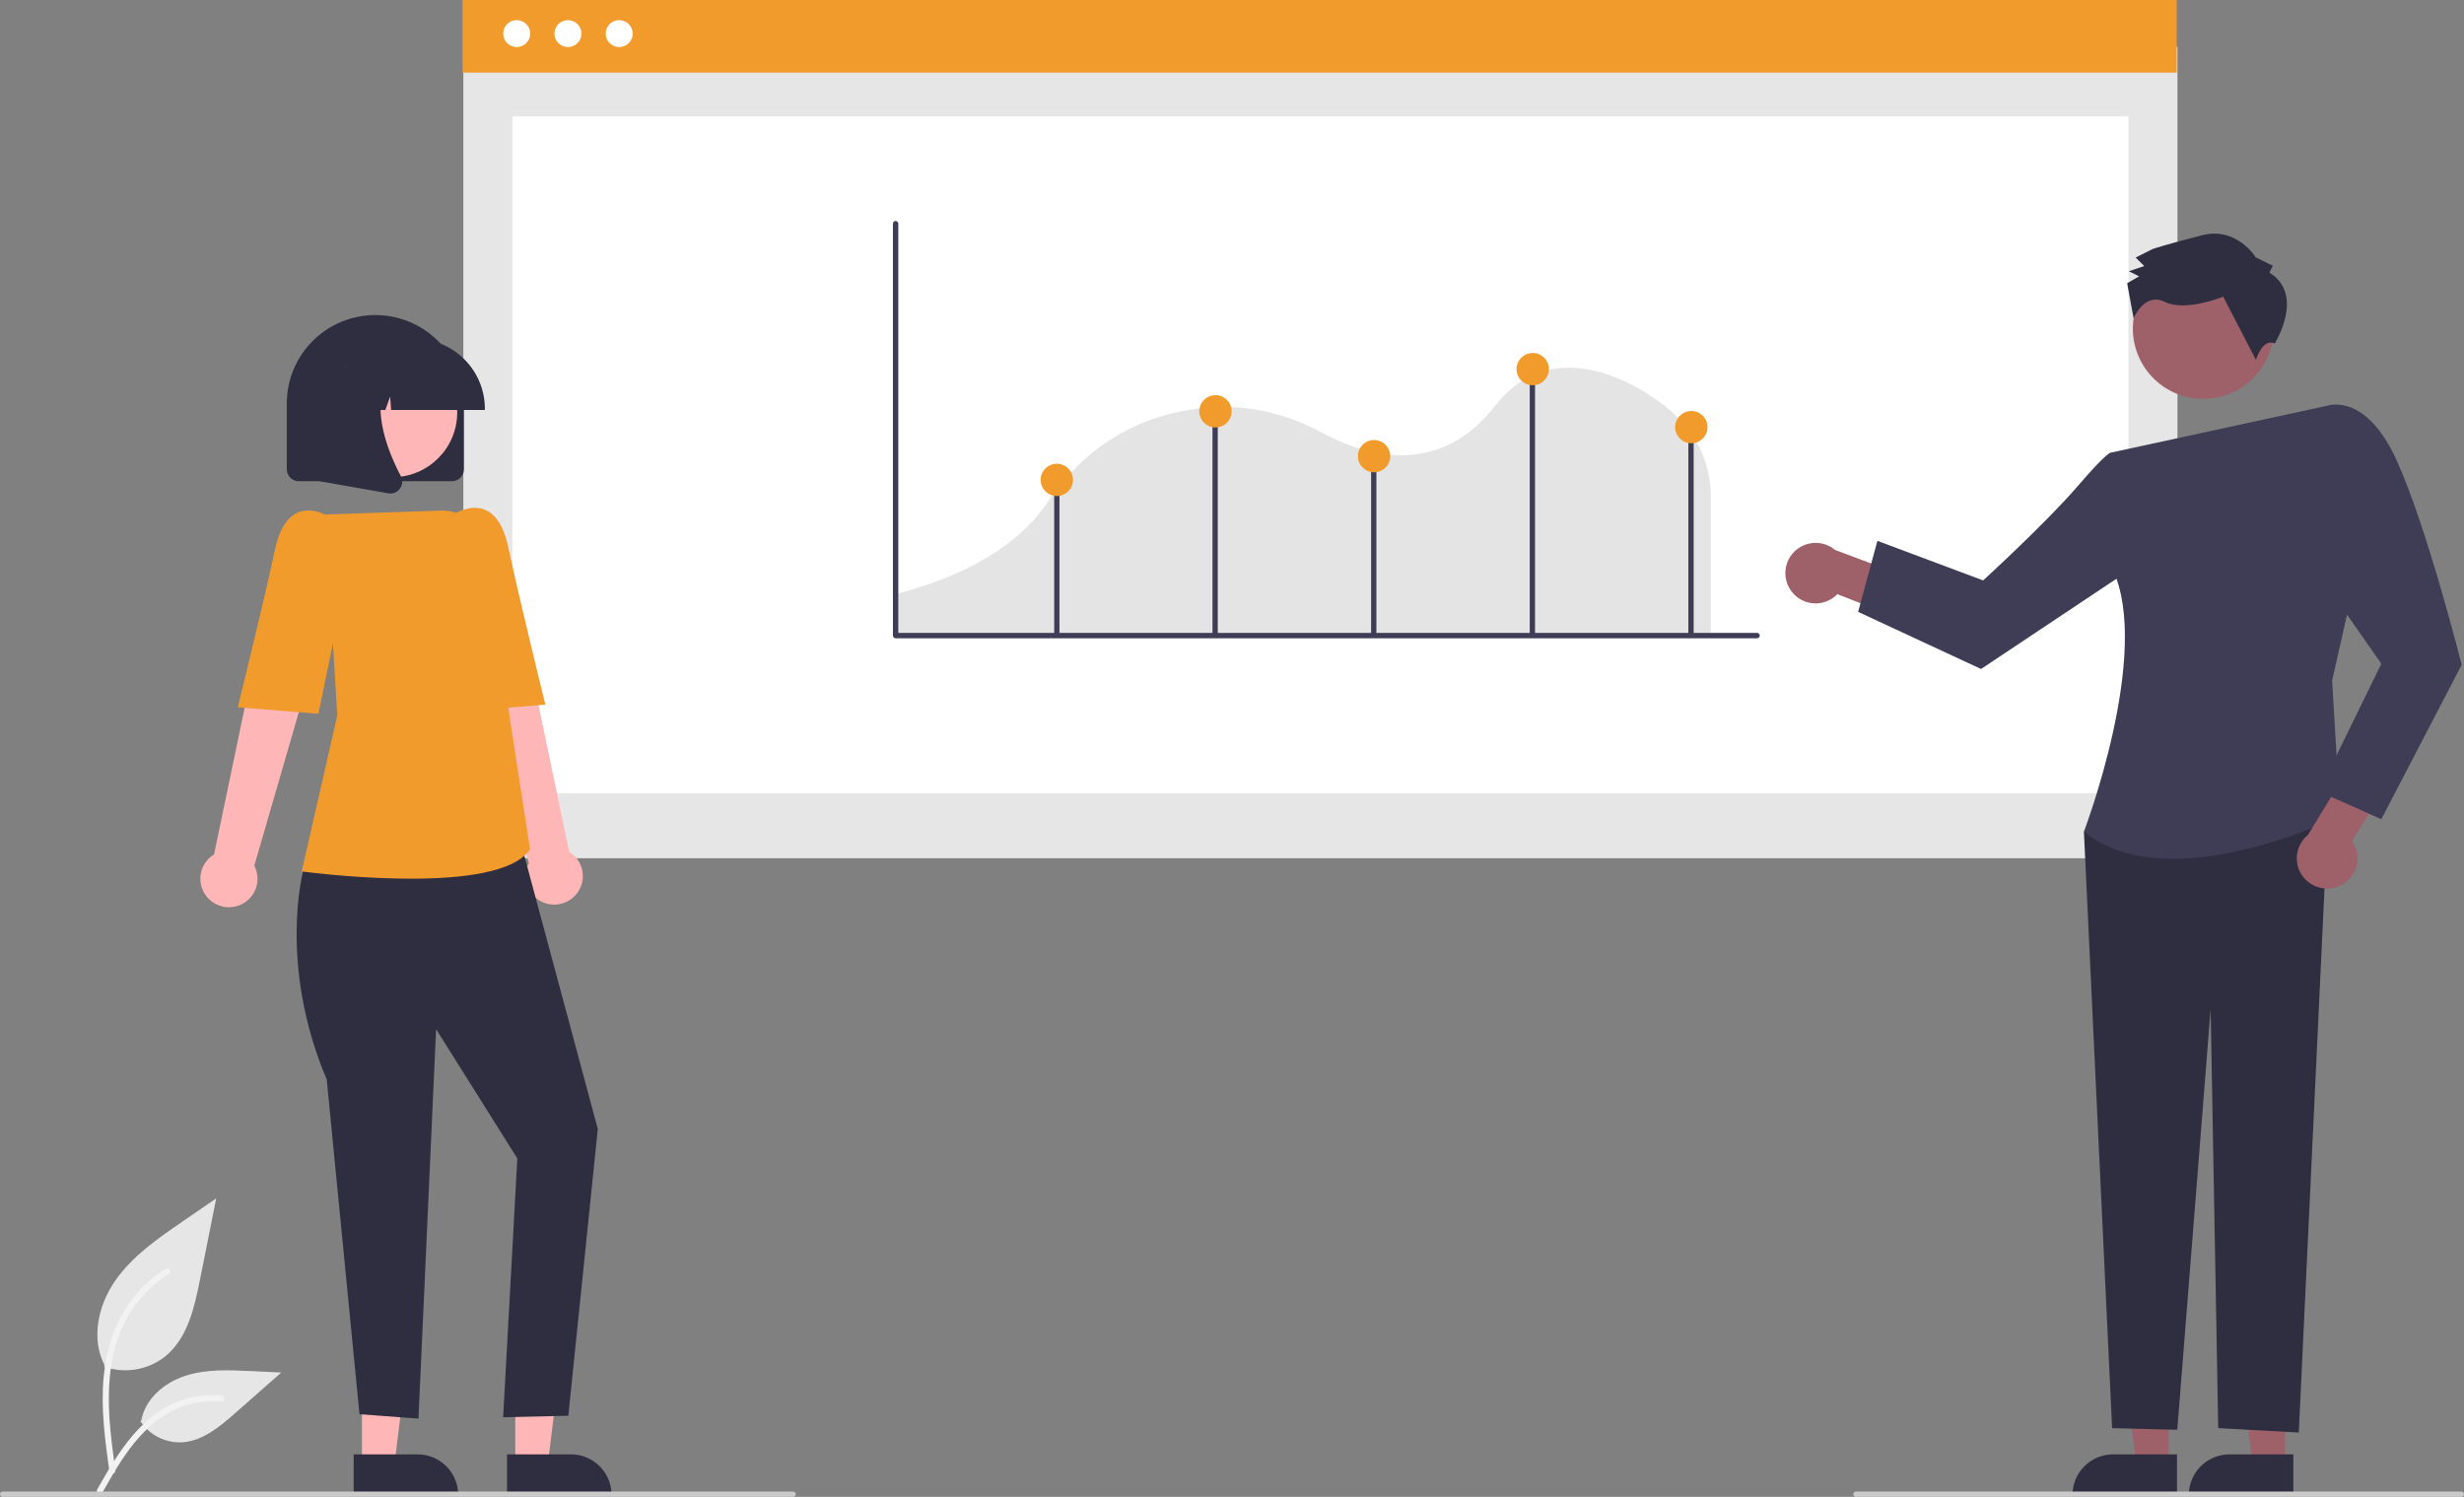 <svg
        width="451"
        height="274"
        viewBox="0 0 451 274"
        fill="none"
        xmlns="http://www.w3.org/2000/svg"
>
    <rect x="0" y="0" width="451" height="274" fill="#808080" stroke="none"/>
    <g clip-path="url(#clip0)">
        <path
                d="M19.055 250.172C20.953 250.838 22.992 251.005 24.974 250.656C26.955 250.308 28.814 249.456 30.37 248.184C34.333 244.865 35.576 239.4 36.587 234.338L39.577 219.365L33.316 223.665C28.814 226.758 24.21 229.95 21.093 234.429C17.976 238.909 16.616 245.024 19.12 249.871"
                fill="#E6E6E6"
        />
        <path
                d="M20.021 269.342C19.233 263.615 18.422 257.814 18.977 252.025C19.468 246.884 21.04 241.864 24.241 237.746C25.94 235.565 28.007 233.696 30.35 232.223C30.96 231.839 31.523 232.804 30.915 233.187C26.861 235.743 23.725 239.517 21.96 243.965C20.011 248.911 19.698 254.303 20.034 259.558C20.236 262.735 20.668 265.892 21.101 269.045C21.135 269.187 21.114 269.338 21.041 269.465C20.969 269.593 20.85 269.688 20.71 269.731C20.567 269.77 20.414 269.751 20.285 269.677C20.157 269.604 20.062 269.484 20.022 269.341L20.021 269.342Z"
                fill="#F2F2F2"
        />
        <path
                d="M25.693 260.152C26.507 261.387 27.627 262.392 28.943 263.07C30.259 263.748 31.729 264.076 33.209 264.023C37.015 263.843 40.186 261.195 43.041 258.679L51.486 251.241L45.897 250.974C41.877 250.782 37.754 250.602 33.926 251.84C30.097 253.078 26.567 256.052 25.867 260.005"
                fill="#E6E6E6"
        />
        <path
                d="M17.794 272.634C21.588 265.938 25.988 258.496 33.851 256.117C36.037 255.458 38.329 255.222 40.604 255.421C41.321 255.483 41.142 256.586 40.426 256.524C36.613 256.208 32.807 257.213 29.649 259.369C26.61 261.432 24.244 264.301 22.241 267.343C21.015 269.207 19.916 271.149 18.817 273.089C18.466 273.709 17.439 273.261 17.794 272.634Z"
                fill="#F2F2F2"
        />
        <path
                d="M398.553 8.581H84.806V157.103H398.553V8.581Z"
                fill="#E6E6E6"
        />
        <path
                d="M389.582 21.317H93.777V145.234H389.582V21.317Z"
                fill="white"
        />
        <path
                d="M398.42 0H84.672V13.297H398.42V0Z"
                fill="#F19B2D"
        />
        <path
                d="M94.577 8.615C95.941 8.615 97.047 7.512 97.047 6.151C97.047 4.79 95.941 3.686 94.577 3.686C93.213 3.686 92.106 4.79 92.106 6.151C92.106 7.512 93.213 8.615 94.577 8.615Z"
                fill="white"
        />
        <path
                d="M103.954 8.615C105.318 8.615 106.424 7.512 106.424 6.151C106.424 4.79 105.318 3.686 103.954 3.686C102.589 3.686 101.483 4.79 101.483 6.151C101.483 7.512 102.589 8.615 103.954 8.615Z"
                fill="white"
        />
        <path
                d="M113.332 8.615C114.696 8.615 115.802 7.512 115.802 6.151C115.802 4.79 114.696 3.686 113.332 3.686C111.967 3.686 110.861 4.79 110.861 6.151C110.861 7.512 111.967 8.615 113.332 8.615Z"
                fill="white"
        />
        <path
                d="M163.641 116.241H313.144V90.678C313.121 87.982 312.559 85.318 311.49 82.843C310.422 80.367 308.868 78.129 306.921 76.26L306.88 76.22C304.21 73.548 295.286 66.764 286.053 67.339C281.175 67.642 277 69.987 273.642 74.309C263.19 87.767 249.46 83.224 242.207 79.318C235.814 75.876 229.285 74.26 222.801 74.517C213.719 74.871 200.937 78.209 191.615 92.098C188.055 97.398 180.312 104.593 163.641 108.821V116.241Z"
                fill="#E4E4E4"
        />
        <path
                d="M321.603 116.835H163.929C163.798 116.835 163.673 116.783 163.58 116.691C163.488 116.598 163.436 116.473 163.436 116.343V40.95C163.436 40.82 163.488 40.695 163.58 40.602C163.673 40.51 163.798 40.458 163.929 40.458C164.06 40.458 164.185 40.51 164.278 40.602C164.37 40.695 164.422 40.82 164.422 40.95V115.85H321.603C321.734 115.85 321.86 115.902 321.952 115.995C322.045 116.087 322.097 116.212 322.097 116.343C322.097 116.473 322.045 116.598 321.952 116.691C321.86 116.783 321.734 116.835 321.603 116.835Z"
                fill="#3F3D56"
        />
        <path
                d="M193.921 87.843H192.953V116.142H193.921V87.843Z"
                fill="#3F3D56"
        />
        <path
                d="M222.896 74.626H221.928V116.142H222.896V74.626Z"
                fill="#3F3D56"
        />
        <path
                d="M251.93 83.315H250.962V116.142H251.93V83.315Z"
                fill="#3F3D56"
        />
        <path
                d="M280.964 67.385H279.996V116.142H280.964V67.385Z"
                fill="#3F3D56"
        />
        <path
                d="M309.999 78.488H309.031V116.142H309.999V78.488Z"
                fill="#3F3D56"
        />
        <path
                d="M222.471 78.245C224.107 78.245 225.432 76.923 225.432 75.291C225.432 73.66 224.107 72.338 222.471 72.338C220.836 72.338 219.511 73.66 219.511 75.291C219.511 76.923 220.836 78.245 222.471 78.245Z"
                fill="#F19B2D"
        />
        <path
                d="M280.54 70.521C282.175 70.521 283.5 69.199 283.5 67.568C283.5 65.936 282.175 64.614 280.54 64.614C278.905 64.614 277.579 65.936 277.579 67.568C277.579 69.199 278.905 70.521 280.54 70.521Z"
                fill="#F19B2D"
        />
        <path
                d="M251.506 86.452C253.141 86.452 254.466 85.129 254.466 83.498C254.466 81.867 253.141 80.545 251.506 80.545C249.87 80.545 248.545 81.867 248.545 83.498C248.545 85.129 249.87 86.452 251.506 86.452Z"
                fill="#F19B2D"
        />
        <path
                d="M193.437 90.797C195.072 90.797 196.398 89.474 196.398 87.843C196.398 86.212 195.072 84.889 193.437 84.889C191.802 84.889 190.477 86.212 190.477 87.843C190.477 89.474 191.802 90.797 193.437 90.797Z"
                fill="#F19B2D"
        />
        <path
                d="M309.575 81.142C311.21 81.142 312.536 79.819 312.536 78.188C312.536 76.557 311.21 75.234 309.575 75.234C307.94 75.234 306.614 76.557 306.614 78.188C306.614 79.819 307.94 81.142 309.575 81.142Z"
                fill="#F19B2D"
        />
        <path
                d="M66.253 268.151H72.186L75.008 245.323L66.252 245.323L66.253 268.151Z"
                fill="#FFB6B6"
        />
        <path
                d="M64.739 266.219L76.423 266.218H76.423C78.398 266.218 80.292 267.001 81.688 268.394C83.084 269.787 83.869 271.676 83.869 273.646V273.887L64.74 273.888L64.739 266.219Z"
                fill="#2F2E41"
        />
        <path
                d="M94.319 268.151H100.252L103.074 245.323L94.318 245.323L94.319 268.151Z"
                fill="#FFB6B6"
        />
        <path
                d="M92.807 266.219L104.49 266.218H104.491C106.465 266.218 108.359 267.001 109.755 268.394C111.152 269.787 111.936 271.676 111.936 273.646V273.887L92.807 273.888L92.807 266.219Z"
                fill="#2F2E41"
        />
        <path
                d="M105.391 163.789C105.893 163.219 106.263 162.546 106.476 161.819C106.688 161.091 106.739 160.325 106.623 159.576C106.507 158.827 106.228 158.112 105.805 157.482C105.382 156.852 104.826 156.322 104.176 155.929L94.521 109.688L84.003 113.822L96.8 157.976C96.212 159.11 96.061 160.419 96.376 161.656C96.69 162.893 97.449 163.973 98.508 164.689C99.567 165.405 100.853 165.71 102.121 165.544C103.39 165.378 104.553 164.753 105.391 163.789V163.789Z"
                fill="#FFB6B6"
        />
        <path
                d="M59.89 154.884L55.517 159.312C55.517 159.312 50.829 176.451 59.8 197.588L65.801 258.873L76.597 259.684L79.82 188.384L94.69 212.051L92.093 259.43L104.026 259.157L109.42 206.657L94.69 151.873L59.89 154.884Z"
                fill="#2F2E41"
        />
        <path
                d="M75.18 160.849C68.595 160.803 62.019 160.37 55.486 159.551L55.223 159.516L61.739 130.945L59.495 94.183L80.684 93.459C82.603 93.39 84.479 94.03 85.953 95.256C87.427 96.482 88.395 98.209 88.671 100.104L93.008 129.433L97.02 155.454L96.966 155.532C94.083 159.749 84.444 160.849 75.18 160.849Z"
                fill="#F19B2D"
        />
        <path
                d="M78.757 99.539L83.062 94.155C83.062 94.155 90.609 89.006 92.998 100.04C95.387 111.073 99.825 128.985 99.825 128.985L85.067 130.178L78.757 99.539Z"
                fill="#F19B2D"
        />
        <path
                d="M37.959 164.271C37.458 163.702 37.088 163.029 36.875 162.301C36.662 161.573 36.612 160.808 36.728 160.059C36.844 159.309 37.123 158.594 37.546 157.964C37.968 157.334 38.525 156.805 39.175 156.412L48.83 110.17L59.348 114.304L46.55 158.459C47.139 159.592 47.29 160.902 46.975 162.139C46.66 163.376 45.901 164.455 44.843 165.172C43.784 165.888 42.498 166.192 41.229 166.026C39.961 165.86 38.797 165.236 37.959 164.271V164.271Z"
                fill="#FFB6B6"
        />
        <path
                d="M64.593 100.022L60.288 94.638C60.288 94.638 52.741 89.489 50.352 100.522C47.963 111.556 43.525 129.468 43.525 129.468L58.283 130.66L64.593 100.022Z"
                fill="#F19B2D"
        />
        <path
                d="M82.737 88.083H54.671C54.093 88.082 53.54 87.853 53.132 87.446C52.723 87.038 52.494 86.486 52.493 85.91V73.842C52.493 69.553 54.201 65.439 57.241 62.406C60.281 59.373 64.405 57.67 68.704 57.67C73.003 57.67 77.127 59.373 80.167 62.406C83.207 65.439 84.915 69.553 84.915 73.842V85.91C84.914 86.486 84.684 87.038 84.276 87.446C83.868 87.853 83.315 88.082 82.737 88.083Z"
                fill="#2F2E41"
        />
        <path
                d="M71.802 87.356C78.366 87.356 83.687 82.047 83.687 75.499C83.687 68.951 78.366 63.642 71.802 63.642C65.238 63.642 59.917 68.951 59.917 75.499C59.917 82.047 65.238 87.356 71.802 87.356Z"
                fill="#FFB6B6"
        />
        <path
                d="M88.75 75.049H71.588L71.412 72.591L70.532 75.049H67.89L67.541 70.177L65.797 75.049H60.684V74.807C60.687 71.415 62.04 68.164 64.444 65.766C66.848 63.367 70.107 62.018 73.507 62.014H75.927C79.326 62.018 82.586 63.367 84.99 65.766C87.394 68.164 88.746 71.415 88.75 74.807V75.049Z"
                fill="#2F2E41"
        />
        <path
                d="M71.447 90.336C71.318 90.336 71.189 90.324 71.062 90.302L58.495 88.09V67.37H72.329L71.986 67.769C67.221 73.313 70.811 82.302 73.375 87.168C73.564 87.524 73.648 87.926 73.618 88.328C73.588 88.73 73.445 89.116 73.205 89.44C73.004 89.717 72.74 89.943 72.434 90.099C72.129 90.254 71.79 90.336 71.447 90.336Z"
                fill="#2F2E41"
        />
        <path
                d="M418.251 268.151H412.319L409.496 245.323L418.252 245.323L418.251 268.151Z"
                fill="#9E616A"
        />
        <path
                d="M419.764 273.888L400.635 273.887V273.646C400.635 271.676 401.419 269.787 402.816 268.394C404.212 267.001 406.106 266.218 408.08 266.218H408.081L419.764 266.219L419.764 273.888Z"
                fill="#2F2E41"
        />
        <path
                d="M396.959 268.151H391.027L388.204 245.323L396.96 245.323L396.959 268.151Z"
                fill="#9E616A"
        />
        <path
                d="M398.472 273.888L379.343 273.887V273.646C379.343 271.676 380.127 269.787 381.524 268.394C382.92 267.001 384.814 266.218 386.788 266.218H386.789L398.472 266.219L398.472 273.888Z"
                fill="#2F2E41"
        />
        <path
                d="M327.865 108.19C328.339 108.841 328.95 109.38 329.656 109.769C330.361 110.158 331.144 110.388 331.948 110.443C332.752 110.498 333.559 110.377 334.311 110.087C335.063 109.797 335.742 109.347 336.301 108.767L348.04 113.34L352.566 106.901L335.897 100.675C334.858 99.804 333.535 99.342 332.178 99.379C330.821 99.415 329.525 99.947 328.535 100.874C327.545 101.8 326.93 103.056 326.806 104.405C326.683 105.753 327.059 107.1 327.865 108.19Z"
                fill="#9E616A"
        />
        <path
                d="M396.885 147.202L381.429 152.231L386.592 261.427L398.52 261.721L404.625 184.715L406.011 261.417L420.76 262.228L426.197 147.202H396.885Z"
                fill="#2F2E41"
        />
        <path
                d="M386.456 82.833L426.124 74.235L430.535 108.309L426.862 124.59L428.333 149.333C428.333 149.333 396.967 164.907 381.429 152.231C381.429 152.231 393.918 119.506 386.679 104.187L386.456 82.833Z"
                fill="#3F3D56"
        />
        <path
                d="M393.325 87.653L386.456 82.833C386.456 82.833 386.05 82.272 380.325 88.949C374.6 95.626 362.986 106.246 362.986 106.246L343.63 99.005L340.104 112.003L362.599 122.461L394.448 101.242L393.325 87.653Z"
                fill="#3F3D56"
        />
        <path
                d="M428.341 162.106C429.07 161.762 429.714 161.264 430.229 160.645C430.744 160.026 431.117 159.302 431.321 158.524C431.525 157.745 431.555 156.932 431.41 156.141C431.265 155.35 430.948 154.6 430.48 153.944L437.171 143.291L431.673 137.656L422.436 152.833C421.384 153.689 420.684 154.9 420.467 156.236C420.25 157.573 420.532 158.943 421.26 160.086C421.988 161.229 423.111 162.066 424.416 162.438C425.721 162.81 427.117 162.692 428.341 162.106V162.106Z"
                fill="#9E616A"
        />
        <path
                d="M419.937 80.947L426.124 74.235C426.124 74.235 433.017 71.84 438.65 84.215C444.282 96.591 450.573 121.694 450.573 121.694L435.865 149.957L424.442 144.866L435.865 121.494L423.777 104.187L419.937 80.947Z"
                fill="#3F3D56"
        />
        <path
                d="M409.445 71.44C415.685 68.037 417.978 60.232 414.567 54.007C411.156 47.782 403.332 45.494 397.092 48.897C390.852 52.3 388.559 60.105 391.97 66.33C395.381 72.555 403.205 74.843 409.445 71.44Z"
                fill="#9E616A"
        />
        <path
                d="M415.379 49.899L416.004 48.646L412.863 47.089C412.863 47.089 409.398 41.464 403.128 43.045C396.857 44.626 394.036 45.572 394.036 45.572L390.903 47.144L392.476 48.705L389.655 49.651L391.539 50.585L389.347 51.843L390.527 58.288C390.527 58.288 392.488 53.399 396.257 55.267C400.026 57.136 406.92 54.302 406.92 54.302L412.91 65.866C412.91 65.866 414.146 61.812 416.349 62.893C416.349 62.893 421.978 53.951 415.379 49.899Z"
                fill="#2F2E41"
        />
        <path
                d="M145.172 274H0.484C0.356 274 0.232 273.949 0.142 273.859C0.051 273.768 0 273.645 0 273.517C0 273.389 0.051 273.267 0.142 273.176C0.232 273.086 0.356 273.035 0.484 273.035H145.172C145.3 273.035 145.423 273.086 145.514 273.176C145.605 273.267 145.656 273.389 145.656 273.517C145.656 273.645 145.605 273.768 145.514 273.859C145.423 273.949 145.3 274 145.172 274Z"
                fill="#CACACA"
        />
        <path
                d="M450.516 274H339.702C339.573 274 339.45 273.949 339.36 273.859C339.269 273.768 339.218 273.645 339.218 273.517C339.218 273.389 339.269 273.267 339.36 273.176C339.45 273.086 339.573 273.035 339.702 273.035H450.516C450.644 273.035 450.767 273.086 450.858 273.176C450.949 273.267 451 273.389 451 273.517C451 273.645 450.949 273.768 450.858 273.859C450.767 273.949 450.644 274 450.516 274Z"
                fill="#CACACA"
        />
    </g>
    <defs>
        <clipPath id="clip0">
            <rect
                    width="451"
                    height="274"
                    fill="white"
                    transform="translate(0 0)"
            />
        </clipPath>
    </defs>
</svg>